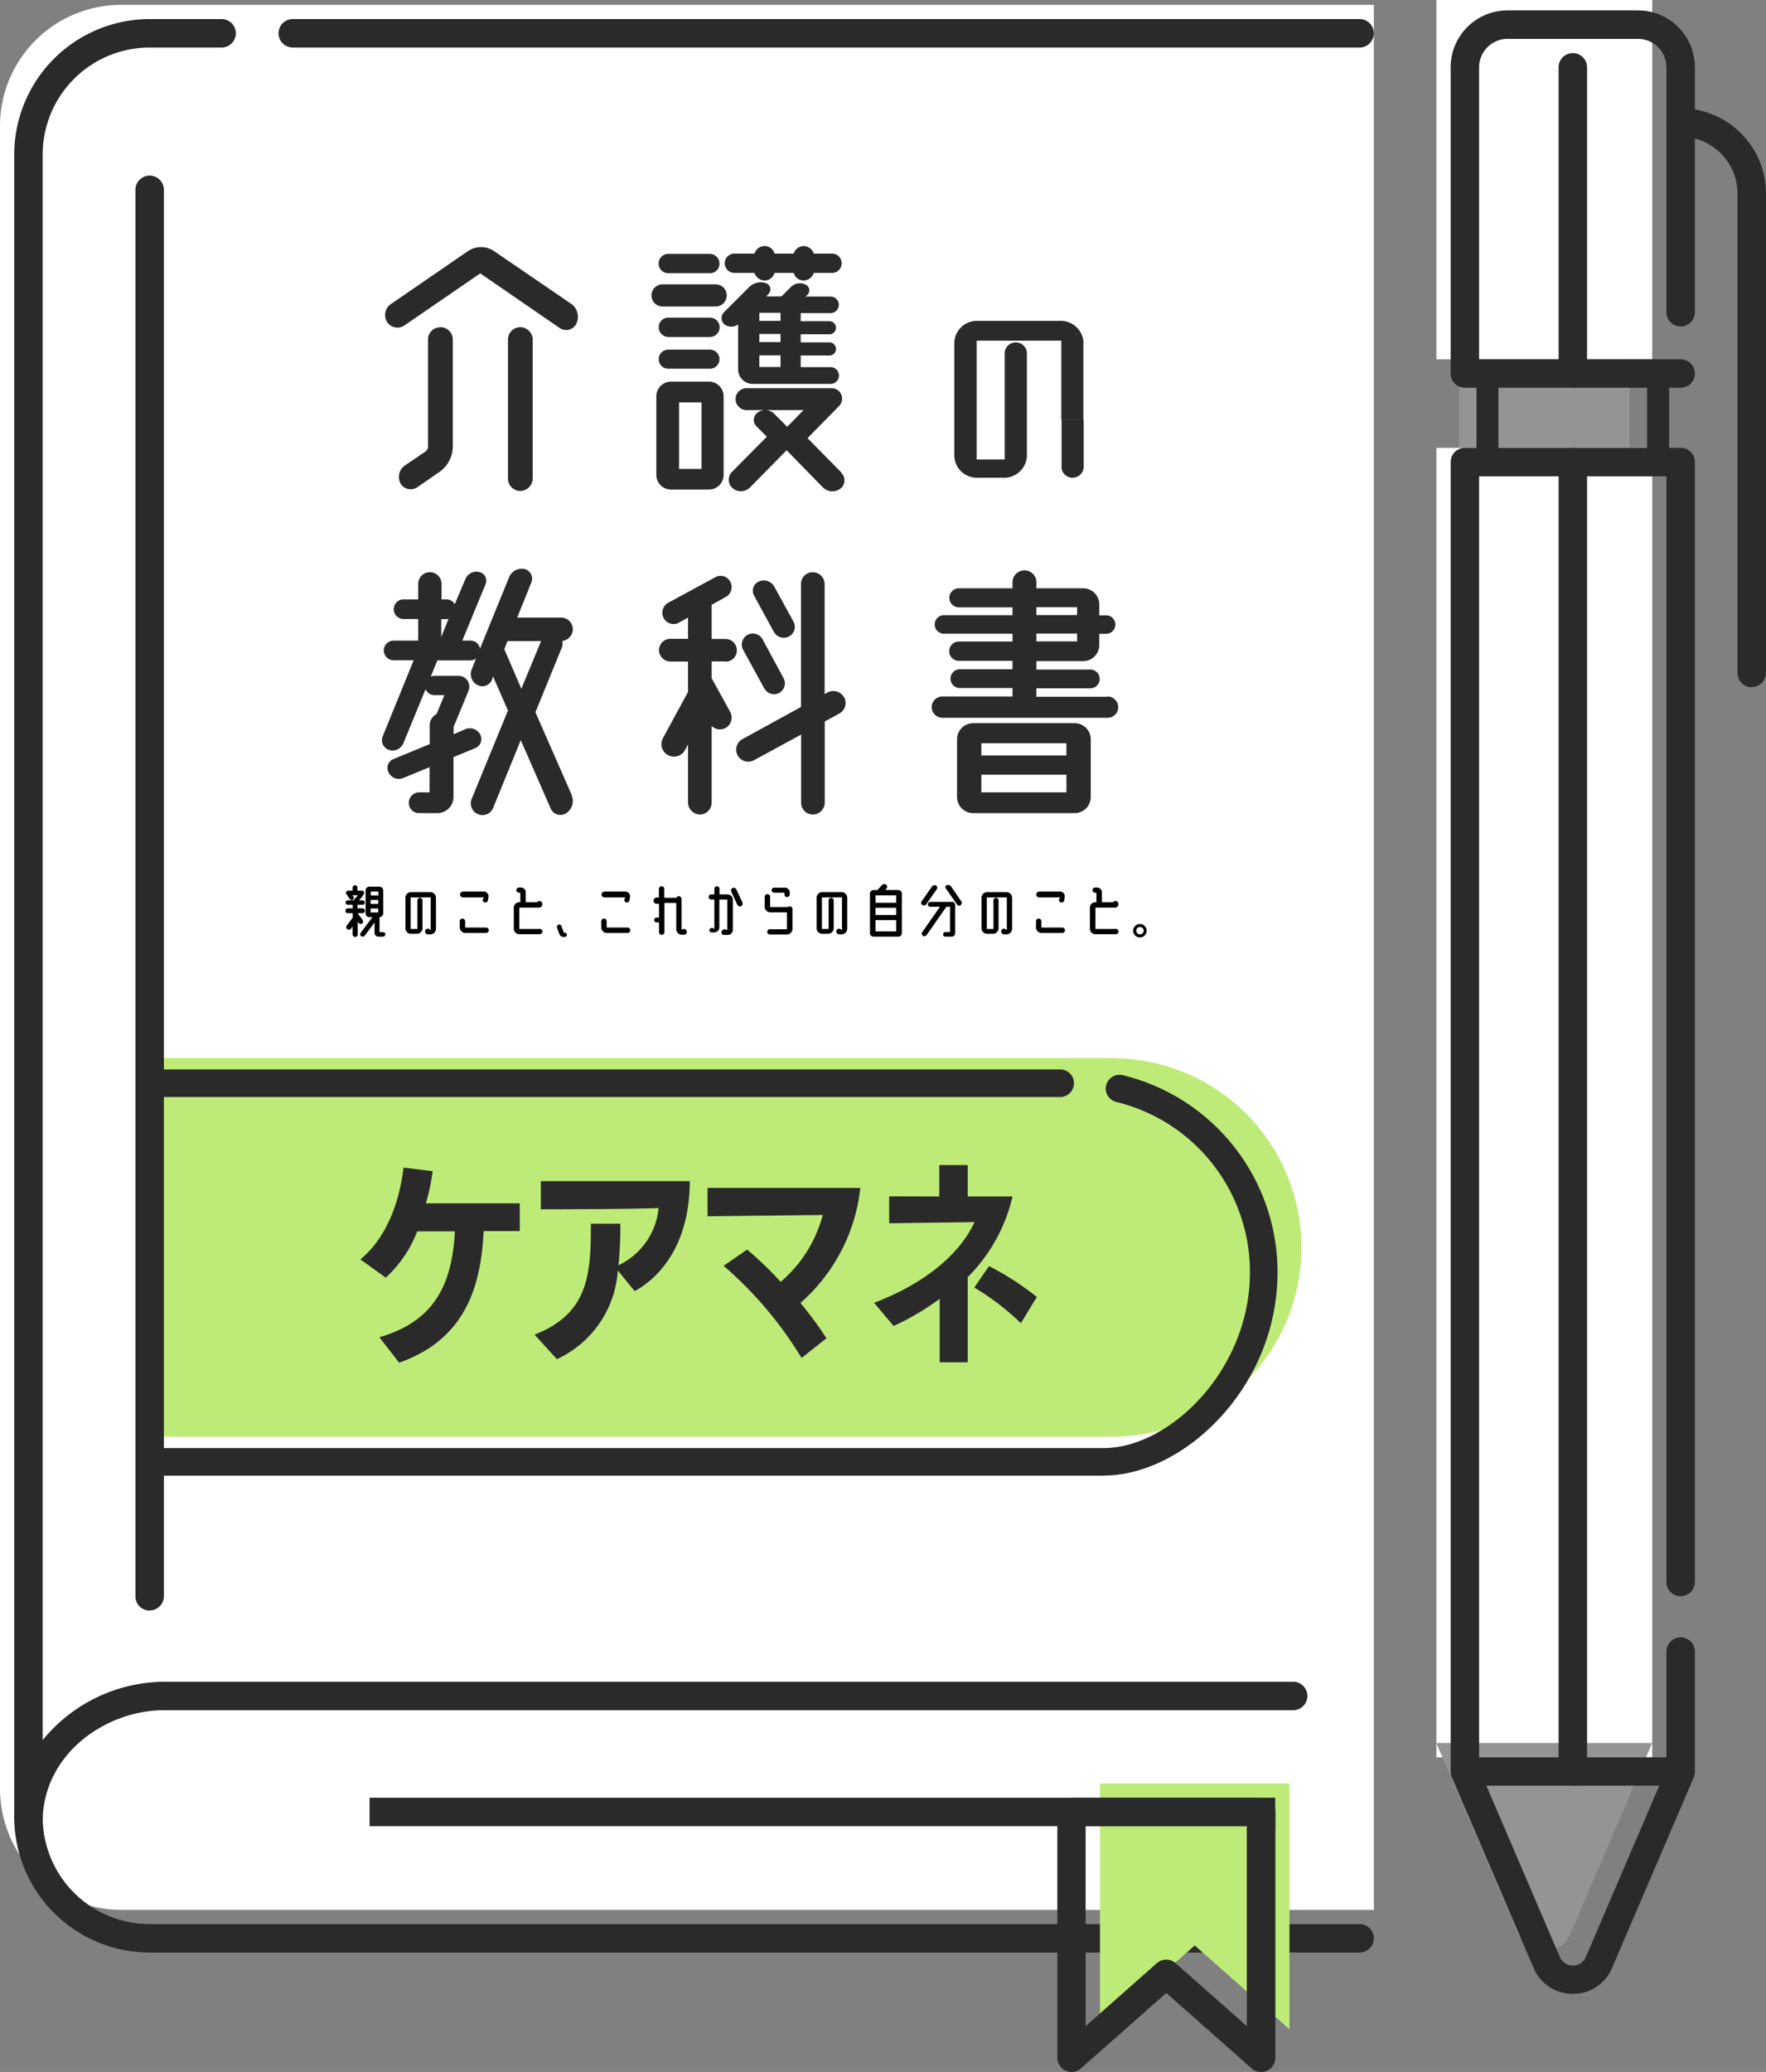 <svg xmlns="http://www.w3.org/2000/svg" xmlns:xlink="http://www.w3.org/1999/xlink" width="124.15" height="145.6" viewBox="0 0 124.15 145.6">
  <rect x="0" y="0" width="124.15" height="145.6" fill="#808080" stroke="none"/>
  <defs>
    <clipPath id="clip-path">
      <rect id="長方形_17595" data-name="長方形 17595" width="94.74" height="41.83" transform="translate(20.83 65.88)" fill="none"/>
    </clipPath>
  </defs>
  <g id="layout" transform="translate(-10.65)">
    <g id="グループ_12239" data-name="グループ 12239">
      <rect id="長方形_17592" data-name="長方形 17592" width="12" height="6.22" transform="translate(125.22 31.46) rotate(180)" fill="#949494"/>
      <rect id="長方形_17593" data-name="長方形 17593" width="15.17" height="25.25" transform="translate(111.63)" fill="#fff"/>
      <rect id="長方形_17594" data-name="長方形 17594" width="15.17" height="92.02" transform="translate(111.63 31.47)" fill="#fff"/>
      <path id="パス_39171" data-name="パス 39171" d="M126.8,122.48l-5.75,13.41a2,2,0,0,1-3.68,0l-5.75-13.41" fill="#949494"/>
      <g id="グループ_12238" data-name="グループ 12238">
        <path id="パス_39172" data-name="パス 39172" d="M10.65,125.69V8.86A8.521,8.521,0,0,1,19.17.34h88.06V134.21H19.17a8.521,8.521,0,0,1-8.52-8.52h0" fill="#fff"/>
        <g id="グループ_12234" data-name="グループ 12234">
          <g id="グループ_12230" data-name="グループ 12230">
            <g id="グループ_12228" data-name="グループ 12228">
              <g id="グループ_12227" data-name="グループ 12227">
                <path id="パス_39173" data-name="パス 39173" d="M50.81,21.35a1.127,1.127,0,0,1,.36,1.39.8.8,0,0,1-1.16.32l-5.6-3.85-5.33,3.66a.868.868,0,0,1-1.22-.25.929.929,0,0,1,.25-1.24l5.43-3.73a1.644,1.644,0,0,1,1.85,0l5.41,3.7Zm-9.19,1.64a.866.866,0,0,1,.86.86v7.54a2.2,2.2,0,0,1-.93,1.77l-1.58,1.09a.83.83,0,0,1-1.16-.27.982.982,0,0,1,.29-1.26l1.43-.97a.453.453,0,0,0,.21-.38V23.86A.854.854,0,0,1,41.6,23Zm5.6,0a.888.888,0,0,1,.88.88v9.75a.888.888,0,0,1-.88.88.871.871,0,0,1-.86-.88V23.87A.871.871,0,0,1,47.22,22.99Z" fill="#2a2a2a"/>
                <path id="パス_39174" data-name="パス 39174" d="M60.96,21.54H57.23a.78.78,0,0,1,0-1.56h3.73a.78.78,0,0,1,0,1.56Zm-.47,5.28a1.029,1.029,0,0,1,1.03,1.03v5.52a1.029,1.029,0,0,1-1.03,1.03H57.82a1.029,1.029,0,0,1-1.03-1.03V27.85a1.029,1.029,0,0,1,1.03-1.03h2.67ZM57.63,19.2a.68.68,0,0,1,0-1.36h2.93a.681.681,0,0,1,.67.69.67.67,0,0,1-.67.67Zm2.93,3.12a.68.68,0,0,1,0,1.36H57.63a.681.681,0,0,1-.67-.69.67.67,0,0,1,.67-.67Zm0,2.25a.67.67,0,0,1,0,1.34H57.63a.67.67,0,0,1,0-1.34Zm-.59,8.38V28.28H58.39v4.67ZM62.54,22.8a.829.829,0,0,1-.93.02.581.581,0,0,1-.08-.86l1.77-1.77a1.148,1.148,0,0,1,1.2-.29.456.456,0,0,1,.17.76l-.15.17h1.07l.63-.63a.9.9,0,0,1,1.05-.21.446.446,0,0,1,.15.72l-.13.13h1.75a.58.58,0,0,1,0,1.16h-2.1v.57h2.02a.46.46,0,1,1,0,.92H66.94v.57h2.02a.465.465,0,0,1,.46.46.453.453,0,0,1-.46.46H66.94v.82h2.1a.59.59,0,0,1,0,1.18H63.57a1.029,1.029,0,0,1-1.03-1.03V22.81Zm-.26-3.62a.68.68,0,0,1,0-1.36h1.41a.759.759,0,0,1,.72-.53.711.711,0,0,1,.69.53h1.35a.732.732,0,0,1,.69-.53.766.766,0,0,1,.72.53h1.28a.68.68,0,1,1,0,1.36H67.86a.759.759,0,0,1-.72.53.711.711,0,0,1-.69-.53H65.1a.732.732,0,0,1-.69.53.766.766,0,0,1-.72-.53H62.28ZM69.8,33.24a.732.732,0,0,1-.06,1.09.944.944,0,0,1-1.24-.08l-2.55-2.61-2.57,2.61a.9.9,0,0,1-1.22.06.781.781,0,0,1-.06-1.14l2.23-2.25.23-.23-.74-.74a.632.632,0,0,1,.11-.97.9.9,0,0,1,1.16.11L66,30a1.488,1.488,0,0,1,.11-.13l1.03-1.05h-4a.781.781,0,0,1-.78-.78.764.764,0,0,1,.78-.76H69.1a.735.735,0,0,1,.53,1.26l-2.21,2.25,2.4,2.44ZM64.03,22.55h1.49v-.57H64.03Zm1.49,1.49v-.57H64.03v.57Zm0,1.75v-.82H64.03v.82Z" fill="#2a2a2a"/>
                <path id="パス_39175" data-name="パス 39175" d="M50.83,55.87a1.026,1.026,0,0,1-.38,1.28.748.748,0,0,1-1.09-.34l-2.1-4.8-1.94,4.76a.8.8,0,0,1-1.07.44.816.816,0,0,1-.44-1.07l2.55-6.21-1.05-2.4-.08.25a.729.729,0,0,1-1.01.36.867.867,0,0,1-.4-1.12l.29-.74a.732.732,0,0,1-.4.13H41.39a.509.509,0,0,1-.04.11l-.42,1.03a.6.6,0,0,1,.27-.06h1.7a.765.765,0,0,1,.69,1.05l-1.01,2.44s-.02.06-.04.11v.51l.82-.36a.823.823,0,0,1,1.05.38.687.687,0,0,1-.34.95l-1.54.63v2.82a1.135,1.135,0,0,1-1.14,1.12H40.11a.717.717,0,0,1-.72-.72.734.734,0,0,1,.72-.74h.74V53.91L39,54.67a.8.8,0,0,1-1.03-.38.673.673,0,0,1,.34-.95l2.55-1.05V50.96a.872.872,0,0,1,.48-.78l.55-1.33H41.2a.668.668,0,0,1-.63-.42l-1.56,3.79A.821.821,0,0,1,38,52.7a.718.718,0,0,1-.44-.97l2.17-5.33H38.32a.7.7,0,0,1-.69-.69.685.685,0,0,1,.69-.69h1.73V43.5H39.02a.69.69,0,1,1,0-1.38h1.03V41.03a.82.82,0,0,1,1.64,0v1.09h.34a.661.661,0,0,1,.59.34l.74-1.75a.834.834,0,0,1,.99-.51.624.624,0,0,1,.44.84l-1.64,3.98h.57a.654.654,0,0,1,.67.57l2.06-5.05a.958.958,0,0,1,1.09-.55.7.7,0,0,1,.46.95l-.99,2.46H50.1a.824.824,0,0,1,.82.82.841.841,0,0,1-.74.82.8.8,0,0,1-.04.48l-1.85,4.53,2.55,5.81ZM42.01,43.51h-.34v1.26l.51-1.28A1.3,1.3,0,0,1,42.01,43.51Zm4.11,2.15L47.3,48.4l1.39-3.35H46.33l-.23.57a.062.062,0,0,0,.02.04Z" fill="#2a2a2a"/>
                <path id="パス_39176" data-name="パス 39176" d="M61.65,46.48h-.97v1.18l1.31,2.38a.835.835,0,0,1-.34,1.12.819.819,0,0,1-.97-.15V56.4a.841.841,0,0,1-.82.84.858.858,0,0,1-.84-.84V52.32l-.21.38a.881.881,0,1,1-1.56-.82l1.77-3.26V46.49H57.76a.812.812,0,0,1-.78-.8.8.8,0,0,1,.78-.8h1.26V43.4l-.65.36a.782.782,0,0,1-1.07-.34.8.8,0,0,1,.34-1.07l3.3-1.79a.764.764,0,0,1,1.05.32.792.792,0,0,1-.32,1.07l-.99.55v2.4h.97a.8.8,0,0,1,0,1.6ZM70,49.01a.847.847,0,0,1-.36,1.14l-1.01.55v5.7a.845.845,0,0,1-.84.84.828.828,0,0,1-.82-.84V51.62l-3.33,1.81a.845.845,0,1,1-.78-1.5l4.1-2.25V41.03a.824.824,0,0,1,.82-.82.841.841,0,0,1,.84.82v7.75l.23-.13a.853.853,0,0,1,1.14.36Zm-5.62-.63-1.49-2.72a.776.776,0,1,1,1.37-.73l1.47,2.72a.763.763,0,1,1-1.34.73Zm.68-3.96-1.39-2.55a.708.708,0,0,1,.34-1.01.839.839,0,0,1,1.07.36l1.35,2.46a.769.769,0,0,1-.32,1.05.787.787,0,0,1-1.05-.32Z" fill="#2a2a2a"/>
                <path id="パス_39177" data-name="パス 39177" d="M88.52,48.94a.756.756,0,0,1,.74.76.738.738,0,0,1-.74.74H76.9a.75.75,0,0,1,0-1.5h4.93v-.59h-3.7a.66.66,0,1,1,0-1.32h3.7v-.59H78.06a.68.68,0,0,1,0-1.36h3.77v-.55H77.01a.65.65,0,0,1,0-1.3h4.82v-.55H78.06a.67.67,0,1,1,0-1.34h3.77v-.42a.84.84,0,1,1,1.68,0v.42h3.28a1.135,1.135,0,0,1,1.14,1.12v.78h.48a.65.65,0,0,1,0,1.3h-.48v.78a1.139,1.139,0,0,1-1.14,1.14H83.51v.59H87.3a.66.66,0,1,1,0,1.32H83.51v.59h5.01Zm-2.31,1.88a1.131,1.131,0,0,1,1.12,1.12v4.08a1.131,1.131,0,0,1-1.12,1.12H79.07a1.135,1.135,0,0,1-1.14-1.12V51.94a1.135,1.135,0,0,1,1.14-1.12h7.14Zm-.59,1.41H79.64v.86h5.98Zm-5.98,3.45h5.98V54.44H79.64Zm3.87-13.01v.55h2.86v-.55Zm0,1.85v.55h2.86v-.55Z" fill="#2a2a2a"/>
              </g>
              <path id="パス_39178" data-name="パス 39178" d="M85.27,32.88a.786.786,0,0,0,1.56,0V29.49H85.28v3.39Z" fill="#2a2a2a"/>
              <path id="パス_39179" data-name="パス 39179" d="M86.82,24.05a1.6,1.6,0,0,0-1.69-1.5H79.41a1.586,1.586,0,0,0-1.67,1.5v8.02a1.586,1.586,0,0,0,1.67,1.5h1.74a1.6,1.6,0,0,0,1.69-1.5V24.75a.786.786,0,0,0-1.56,0v7.54H79.31V23.94h5.95v5.55h1.55V24.06Z" fill="#2a2a2a"/>
            </g>
            <g id="グループ_12229" data-name="グループ 12229">
              <path id="パス_39180" data-name="パス 39180" d="M36.12,64.89a.188.188,0,0,1-.26-.04l-.06-.09v.9a.18.18,0,0,1-.36,0V65.1l-.11.16a.186.186,0,1,1-.3-.22l.42-.56v-.31H35.1a.17.17,0,0,1,0-.34h.35v-.25H35.1a.155.155,0,1,1,0-.31h.4l.31-.36h-.39l.08.1a.148.148,0,0,1-.04.21.17.17,0,0,1-.22-.04L35.11,63a.405.405,0,0,1-.03-.1.163.163,0,0,1-.11-.15.158.158,0,0,1,.16-.16h.31v-.21a.169.169,0,0,1,.17-.17.175.175,0,0,1,.17.17v.21h.31a.158.158,0,0,1,.16.16.184.184,0,0,1-.08.14.116.116,0,0,1-.04.1l-.24.28h.24a.164.164,0,0,1,.16.16.15.15,0,0,1-.16.15h-.35v.25h.35a.17.17,0,0,1,0,.34h-.34l.35.47a.182.182,0,0,1-.04.26Zm1.46.61a.16.16,0,0,1,0,.32h-.34a.265.265,0,0,1-.26-.26v-.73l-.69.92a.187.187,0,0,1-.25.04.163.163,0,0,1-.04-.23l.83-1.11h-.22a.265.265,0,0,1-.26-.26V62.57a.265.265,0,0,1,.26-.26h.72a.265.265,0,0,1,.26.26v1.62a.265.265,0,0,1-.26.26h0V65.5h.25Zm-.33-2.85h-.54v.28h.54Zm-.55.59v.28h.54v-.28Zm0,.6v.28h.54v-.28H36.7Z"/>
              <path id="パス_39181" data-name="パス 39181" d="M40.9,62.69a.4.4,0,0,1,.4.4v2.17a.4.4,0,0,1-.4.4h-.16a.208.208,0,0,1-.2-.26.192.192,0,0,1,.3-.1l.09.06v-2.3H39.52v2.22h.47V63.27a.179.179,0,0,1,.18-.18.186.186,0,0,1,.18.18v1.95a.4.4,0,0,1-.4.4h-.41a.393.393,0,0,1-.39-.4V63.09a.393.393,0,0,1,.39-.4h1.35Z"/>
              <path id="パス_39182" data-name="パス 39182" d="M43.35,65.18h1.47a.19.19,0,0,1,0,.38H43.37a.393.393,0,0,1-.4-.39v-.43a.19.19,0,1,1,.38,0v.44Zm-.17-2.53h1.48a.337.337,0,0,1,.33.39l-.04.23a.183.183,0,1,1-.3-.17l.05-.04H43.19a.2.2,0,1,1,0-.4Z"/>
              <path id="パス_39183" data-name="パス 39183" d="M48.59,65.27a.19.19,0,0,1,0,.38H47.17a.393.393,0,0,1-.4-.39V63.79a.387.387,0,0,1,.4-.39h.06v-.67h-.1a.18.18,0,1,1,0-.36h.15a.333.333,0,0,1,.33.33v.7h.78l.06-.04a.2.2,0,0,1,.32.12.24.24,0,0,1-.24.3H47.16v1.5H48.6Z"/>
              <path id="パス_39184" data-name="パス 39184" d="M50.29,65.54h.06a.15.15,0,1,1,0,.3h-.08a.3.3,0,0,1-.3-.22l-.16-.43a.164.164,0,1,1,.31-.11l.17.45Z"/>
              <path id="パス_39185" data-name="パス 39185" d="M53.3,65.18h1.47a.19.19,0,0,1,0,.38H53.32a.393.393,0,0,1-.4-.39v-.43a.19.19,0,1,1,.38,0v.44Zm-.17-2.53h1.48a.337.337,0,0,1,.33.39l-.04.23a.183.183,0,1,1-.3-.17l.05-.04H53.14a.2.2,0,1,1,0-.4Z"/>
              <path id="パス_39186" data-name="パス 39186" d="M58.92,65.4a.215.215,0,0,1-.2.29h-.13a.4.4,0,0,1-.4-.4V63.45h-.83V65.5a.19.19,0,0,1-.19.19.184.184,0,0,1-.19-.19v-.68h-.17a.17.17,0,1,1,0-.34h.17v-.97h-.17a.215.215,0,0,1-.2-.29.249.249,0,0,1,.36-.12h0v-.63a.19.19,0,0,1,.38,0v.62h.85a.175.175,0,0,1,.17-.11.2.2,0,0,1,.19.19v2.19l.03-.03a.2.2,0,0,1,.32.07Z"/>
              <path id="パス_39187" data-name="パス 39187" d="M61.81,62.86a.359.359,0,0,1,.36.36v2.12a.359.359,0,0,1-.36.36h-.26a.18.18,0,0,1-.17-.24.234.234,0,0,1,.32-.13l.08.04V63.21h-.56v1.95a.356.356,0,0,1-.35.36h-.2a.152.152,0,0,1-.14-.2.187.187,0,0,1,.26-.09l.08.05V63.21h-.22a.18.18,0,0,1,0-.36h.22v-.39a.18.18,0,0,1,.36,0v.39h.58Zm1.03.56a.207.207,0,0,1-.09.26.2.2,0,0,1-.26-.09l-.43-.93a.211.211,0,0,1,.09-.26.207.207,0,0,1,.26.09l.43.92Z"/>
              <path id="パス_39188" data-name="パス 39188" d="M66.16,63.69a.192.192,0,0,1,.2.19v1.39a.4.4,0,0,1-.4.4H64.78a.184.184,0,0,1-.19-.19.176.176,0,0,1,.19-.18h1.19V64.11H64.8a.393.393,0,0,1-.39-.4v-.69a.19.19,0,0,1,.38,0v.72h1.25a.341.341,0,0,1,.13-.05Zm-1.1-.97a.17.17,0,1,1,0-.34h.78a.333.333,0,0,1,.33.33v.14a.2.2,0,0,1-.19.19.182.182,0,0,1-.18-.19v-.12h-.73Z"/>
              <path id="パス_39189" data-name="パス 39189" d="M69.81,62.69a.4.4,0,0,1,.4.4v2.17a.4.4,0,0,1-.4.4h-.16a.208.208,0,0,1-.2-.26.192.192,0,0,1,.3-.1l.09.06v-2.3H68.43v2.22h.47V63.27a.179.179,0,0,1,.18-.18.186.186,0,0,1,.18.18v1.95a.4.4,0,0,1-.4.4h-.41a.393.393,0,0,1-.39-.4V63.09a.393.393,0,0,1,.39-.4H69.8Z"/>
              <path id="パス_39190" data-name="パス 39190" d="M73.81,62.55a.243.243,0,0,1,.24.24v2.79a.243.243,0,0,1-.24.24H72.05a.243.243,0,0,1-.24-.24V62.79a.243.243,0,0,1,.24-.24h.28l.33-.36a.216.216,0,0,1,.29-.02.191.191,0,0,1,.02.27l-.09.1h.93Zm-.16.37H72.2v.52h1.45Zm-1.45.87v.51h1.45v-.51H72.2Zm0,1.66h1.45v-.79H72.2Z"/>
              <path id="パス_39191" data-name="パス 39191" d="M75.49,63.59a.178.178,0,0,1-.05-.25l.73-1.04a.218.218,0,0,1,.28-.07.171.171,0,0,1,.06.25l-.75,1.07a.2.2,0,0,1-.26.05Zm2.07-.22a.237.237,0,0,1,.24.24v1.97a.243.243,0,0,1-.24.24h-.45a.152.152,0,0,1-.16-.16.175.175,0,0,1,.17-.17h.32V63.72h-.26l-1.39,1.99a.19.19,0,0,1-.26.05.178.178,0,0,1-.05-.25l1.25-1.79h-.68a.17.17,0,0,1,0-.34h1.52Zm.66-.06a.216.216,0,0,1-.03.29.162.162,0,0,1-.25-.03l-.8-1.14a.148.148,0,0,1,.07-.23.267.267,0,0,1,.29.08l.71,1.03Z"/>
              <path id="パス_39192" data-name="パス 39192" d="M81.4,62.69a.4.4,0,0,1,.4.4v2.17a.4.4,0,0,1-.4.4h-.16a.208.208,0,0,1-.2-.26.192.192,0,0,1,.3-.1l.09.06v-2.3H80.02v2.22h.47V63.27a.179.179,0,0,1,.18-.18.186.186,0,0,1,.18.18v1.95a.4.4,0,0,1-.4.4h-.41a.393.393,0,0,1-.39-.4V63.09a.393.393,0,0,1,.39-.4h1.35Z"/>
              <path id="パス_39193" data-name="パス 39193" d="M83.86,65.18h1.47a.19.19,0,0,1,0,.38H83.88a.393.393,0,0,1-.4-.39v-.43a.19.19,0,0,1,.38,0v.44Zm-.17-2.53h1.48a.337.337,0,0,1,.33.39l-.04.23a.183.183,0,1,1-.3-.17l.05-.04H83.7a.2.2,0,0,1,0-.4Z"/>
              <path id="パス_39194" data-name="パス 39194" d="M89.09,65.27a.19.19,0,0,1,0,.38H87.67a.393.393,0,0,1-.4-.39V63.79a.387.387,0,0,1,.4-.39h.06v-.67h-.1a.18.18,0,0,1,0-.36h.15a.333.333,0,0,1,.33.33v.7h.78l.06-.04a.2.2,0,0,1,.32.12.24.24,0,0,1-.24.3H87.66v1.5H89.1Z"/>
              <path id="パス_39195" data-name="パス 39195" d="M90.79,64.93a.476.476,0,0,1,.47.47.475.475,0,1,1-.95,0A.478.478,0,0,1,90.79,64.93Zm0,.21a.258.258,0,0,0-.26.26.26.26,0,1,0,.26-.26Z"/>
            </g>
          </g>
          <g id="グループ_12233" data-name="グループ 12233" clip-path="url(#clip-path)">
            <g id="グループ_12232" data-name="グループ 12232">
              <g id="グループ_11138" data-name="グループ 11138">
                <g id="グループ_11136" data-name="グループ 11136">
                  <path id="パス_36496" data-name="パス 36496" d="M86.19,76.74H14.27A13.294,13.294,0,0,0,.97,90.04h0a13.3,13.3,0,0,0,13.3,13.31H86.19a13.294,13.294,0,0,0,13.3-13.3h0a13.294,13.294,0,0,0-13.3-13.3h0" fill="#fff"/>
                  <path id="パス_36497" data-name="パス 36497" d="M88.84,74.35H16.92a13.294,13.294,0,0,0-13.3,13.3h0a13.3,13.3,0,0,0,13.3,13.31H88.84a13.29,13.29,0,0,0,13.3-13.28v-.02h0a13.294,13.294,0,0,0-13.3-13.3h0" fill="#beeb78"/>
                  <path id="パス_39196" data-name="パス 39196" d="M88.24,103.7H22.23a.97.97,0,0,1,0-1.94h66c4.66,0,10.29-5.5,10.29-12.34A12.3,12.3,0,0,0,89.1,77.43a.968.968,0,0,1,.46-1.88,14.239,14.239,0,0,1,10.9,13.87c0,8.04-6.57,14.27-12.22,14.27Z" fill="#2a2a2a"/>
                  <path id="パス_39197" data-name="パス 39197" d="M14.27,103.69a14.27,14.27,0,0,1,0-28.54H85.18a.97.97,0,0,1,0,1.94H14.27a12.335,12.335,0,0,0,0,24.67.97.97,0,0,1,.01,1.94Z" fill="#2a2a2a"/>
                </g>
              </g>
              <g id="グループ_12231" data-name="グループ 12231">
                <path id="パス_39198" data-name="パス 39198" d="M37.32,93.97c4.11-1.18,5.12-4.04,5.31-7.44H39.98a8.526,8.526,0,0,1-2.21,3.25L35.98,88.5c2.05-1.68,2.8-4.45,3.04-6.45l2.05.25a15.18,15.18,0,0,1-.48,2.26h6.6v1.95H44.65c-.18,3.66-1.14,7.56-5.94,9.25L37.3,93.94Z" fill="#2a2a2a"/>
                <path id="パス_39199" data-name="パス 39199" d="M54.08,89.29a7.381,7.381,0,0,1-4.28,6.22l-1.57-1.72c3.78-1.49,3.96-4.18,3.96-7.8h2.07a26.938,26.938,0,0,1-.13,2.92,4.953,4.953,0,0,0,2.82-4.02c-1.83.08-7.49.09-8.28.09V83H59.14c0,3.98-1.71,6.54-3.87,7.73l-1.18-1.44Z" fill="#2a2a2a"/>
                <path id="パス_39200" data-name="パス 39200" d="M66.99,95.41a27.137,27.137,0,0,0-5.47-6.46l1.65-1.14a23.633,23.633,0,0,1,2.36,2.27,9.31,9.31,0,0,0,2.96-4.7l-8.1.09V83.48H71.13a12.533,12.533,0,0,1-4.21,8.08,26.5,26.5,0,0,1,1.83,2.48l-1.74,1.38Z" fill="#2a2a2a"/>
                <path id="パス_39201" data-name="パス 39201" d="M76.71,95.73V91.27a18.279,18.279,0,0,1-3.24,1.91L72.1,91.55c3.63-1.38,6.03-3.45,7.06-5.67l-6,.08V84.07l3.52.01V81.87h2v2.21h3.15a11.8,11.8,0,0,1-3.15,5.67v5.98H76.7Zm5.7-2.75a17.167,17.167,0,0,0-3.27-2.5l1.04-1.51a20.005,20.005,0,0,1,3.36,2.17l-1.12,1.84Z" fill="#2a2a2a"/>
              </g>
            </g>
          </g>
        </g>
        <g id="グループ_12235" data-name="グループ 12235">
          <path id="パス_39202" data-name="パス 39202" d="M121.22,140.11a2.966,2.966,0,0,1-2.76-1.82l-5.75-13.41a1,1,0,0,1,1.84-.78l5.75,13.41a.988.988,0,0,0,.92.61.971.971,0,0,0,.92-.61l5.75-13.41a1,1,0,0,1,1.84.78l-5.75,13.41a2.966,2.966,0,0,1-2.76,1.82Z" fill="#2a2a2a"/>
          <path id="パス_39203" data-name="パス 39203" d="M128.8,125.48H113.63a1,1,0,0,1-1-1V32.47a1,1,0,0,1,1-1H128.8a.99.99,0,0,1,1,1v78.7a1,1,0,1,1-2,0V33.47H114.63v90.02H127.8v-7.43a1,1,0,0,1,2,0v8.43a1,1,0,0,1-1,1Z" fill="#2a2a2a"/>
          <path id="パス_39204" data-name="パス 39204" d="M128.8,27.25H113.63a1,1,0,0,1-1-1V4.73a4,4,0,0,1,4-4h9.17a4,4,0,0,1,4,4V21.94a1,1,0,1,1-2,0V4.73a2.006,2.006,0,0,0-2-2h-9.17a2.006,2.006,0,0,0-2,2V25.25H128.8a1,1,0,0,1,0,2Z" fill="#2a2a2a"/>
          <path id="パス_39205" data-name="パス 39205" d="M133.8,48.29a1,1,0,0,1-1-1V13.61a4,4,0,0,0-4-4,1,1,0,0,1,0-2,6,6,0,0,1,6,6V47.28a1,1,0,0,1-1,1Z" fill="#2a2a2a"/>
          <path id="パス_39206" data-name="パス 39206" d="M127.22,33.24h-12a.77.77,0,0,1-.77-.77V26.25a.77.77,0,0,1,.77-.77h12a.77.77,0,0,1,.77.77v6.22A.77.77,0,0,1,127.22,33.24Zm-11.23-1.55h10.45V27.02H115.99Z" fill="#2a2a2a"/>
          <path id="パス_39207" data-name="パス 39207" d="M121.22,125.48a1,1,0,0,1-1-1V32.47a1,1,0,0,1,2,0v92.02a1,1,0,0,1-1,1Z" fill="#2a2a2a"/>
          <path id="パス_39208" data-name="パス 39208" d="M121.22,27.25a1,1,0,0,1-1-1V4.73a1,1,0,0,1,2,0V26.25A1,1,0,0,1,121.22,27.25Z" fill="#2a2a2a"/>
        </g>
        <g id="グループ_12237" data-name="グループ 12237">
          <g id="グループ_12236" data-name="グループ 12236">
            <path id="パス_39209" data-name="パス 39209" d="M106.23,137.21H21.17a9.53,9.53,0,0,1-9.52-9.52,1,1,0,0,1,2,0,7.524,7.524,0,0,0,7.52,7.52h85.06a1,1,0,1,1,0,2Z" fill="#2a2a2a"/>
            <path id="パス_39210" data-name="パス 39210" d="M101.3,142.6l-6.66-5.89-6.66,5.89V125.33H101.3Z" fill="#beeb78"/>
            <path id="パス_39211" data-name="パス 39211" d="M99.3,145.6a1,1,0,0,1-.66-.25l-6-5.3-6,5.3a1,1,0,0,1-1.66-.75V127.33a1,1,0,0,1,1-1H99.31a1,1,0,0,1,1,1V144.6a1,1,0,0,1-.59.91.978.978,0,0,1-.41.09Zm-6.66-7.89a.973.973,0,0,1,.66.25l5,4.42V128.33H86.97v14.05l5-4.42a.991.991,0,0,1,.66-.25Z" fill="#2a2a2a"/>
            <path id="パス_39212" data-name="パス 39212" d="M21.17,113.18a1,1,0,0,1-1-1V13.34a1,1,0,1,1,2,0v98.83a1,1,0,0,1-1,1Z" fill="#2a2a2a"/>
            <rect id="長方形_17596" data-name="長方形 17596" width="63.67" height="2" transform="translate(36.63 126.33)" fill="#2a2a2a"/>
          </g>
          <path id="パス_39213" data-name="パス 39213" d="M106.23,3.34h-75a1,1,0,0,1,0-2h75a1,1,0,0,1,0,2Z" fill="#2a2a2a"/>
          <path id="パス_39214" data-name="パス 39214" d="M12.65,128.69h-.02a1.006,1.006,0,0,1-.98-1V10.86a9.53,9.53,0,0,1,9.52-9.52h5.06a1,1,0,0,1,0,2H21.17a7.524,7.524,0,0,0-7.52,7.52V122.28a11.125,11.125,0,0,1,8.52-4.1h79.39a1,1,0,0,1,0,2H22.17c-3.94,0-8.32,2.89-8.52,7.56a1,1,0,0,1-1,.96Z" fill="#2a2a2a"/>
        </g>
      </g>
    </g>
  </g>
</svg>
